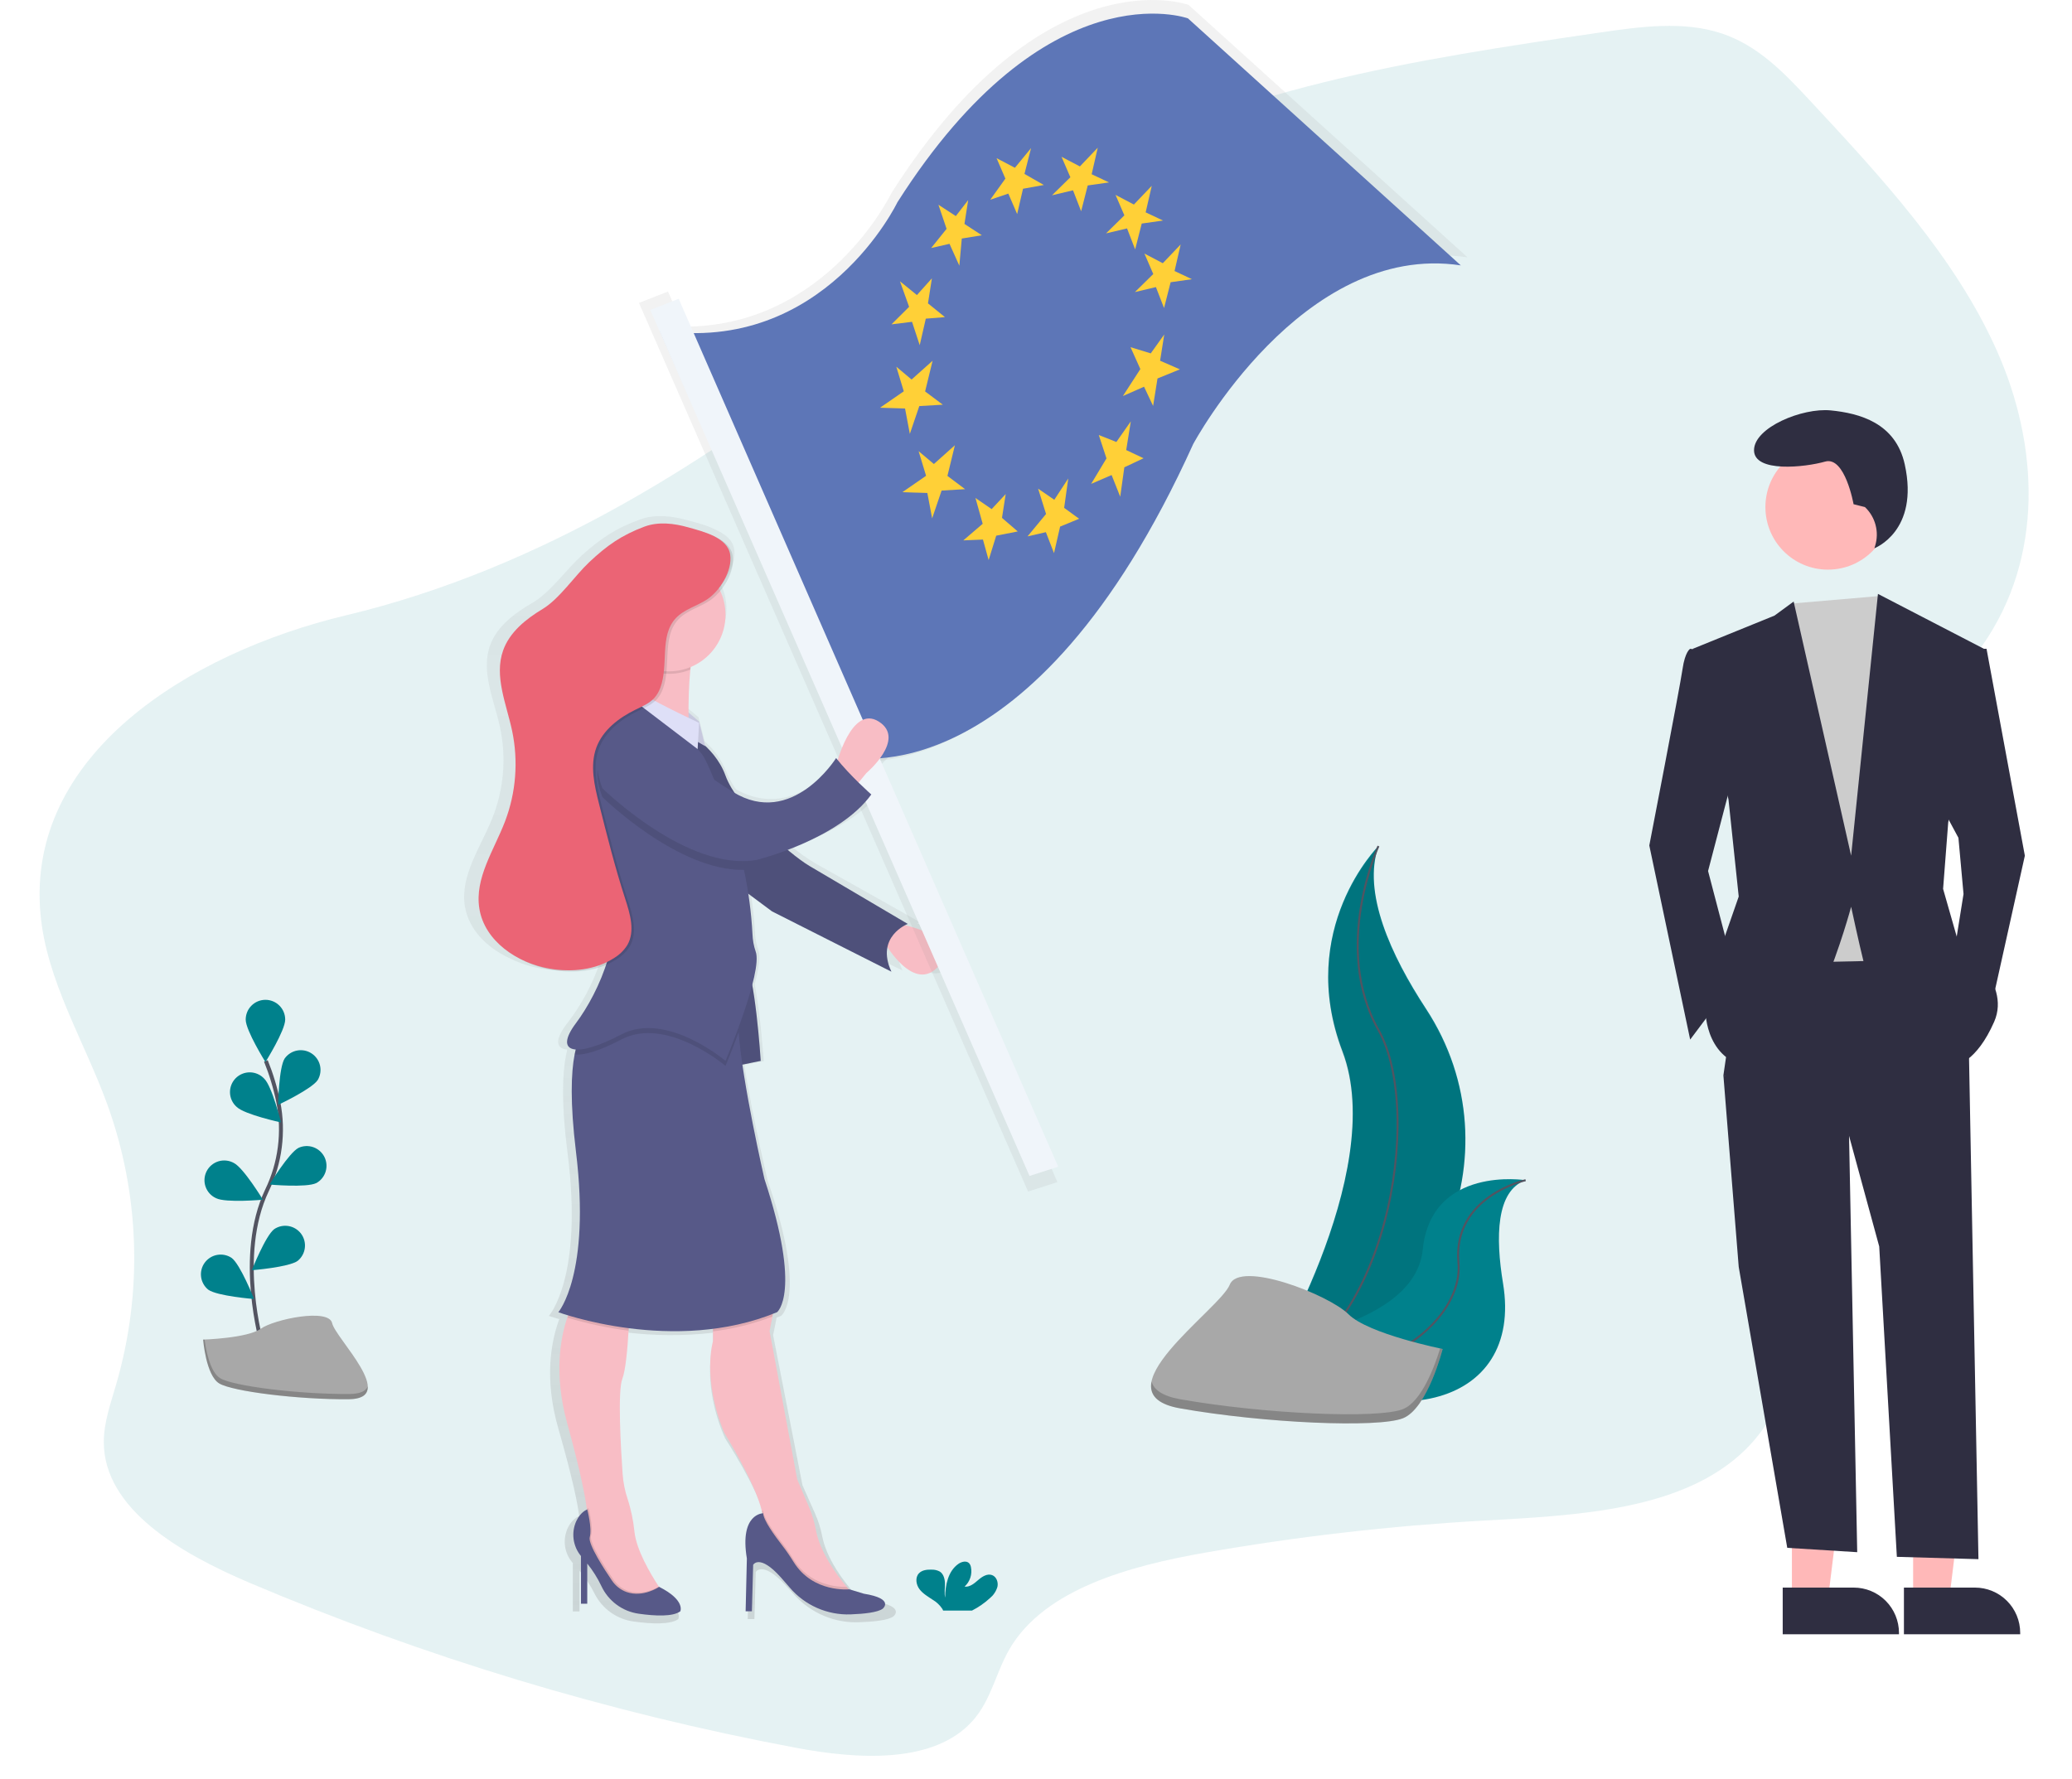<svg version="1.2" baseProfile="tiny-ps" xmlns="http://www.w3.org/2000/svg" viewBox="0 0 1049 901" width="1049" height="901">
	<title>undraw_gdpr_3xfb-svg</title>
	<defs>
		<linearGradient id="grd1" gradientUnits="userSpaceOnUse"  x1="360.35" y1="822.07" x2="360.35" y2="261.38">
			<stop offset="0" stop-color="#808080" stop-opacity="0.25" />
			<stop offset="0.54" stop-color="#808080" stop-opacity="0.12" />
			<stop offset="1" stop-color="#808080" stop-opacity="0.1" />
		</linearGradient>
		<linearGradient id="grd2" gradientUnits="userSpaceOnUse"  x1="306377.01" y1="271121.602" x2="306377.01" y2="-22560.773">
			<stop offset="0" stop-color="#808080" stop-opacity="0.25" />
			<stop offset="0.54" stop-color="#808080" stop-opacity="0.12" />
			<stop offset="1" stop-color="#808080" stop-opacity="0.1" />
		</linearGradient>
	</defs>
	<style>
		tspan { white-space:pre }
		.shp0 { opacity: 0.102;fill: #00818c } 
		.shp1 { fill: url(#grd1) } 
		.shp2 { fill: #f8bdc5 } 
		.shp3 { fill: #575988 } 
		.shp4 { opacity: 0.102;fill: #000000 } 
		.shp5 { fill: url(#grd2) } 
		.shp6 { fill: #5d76b7 } 
		.shp7 { fill: #ffd037 } 
		.shp8 { fill: #f0f5fa } 
		.shp9 { fill: #dedff7 } 
		.shp10 { fill: #eb6475 } 
		.shp11 { fill: none;stroke: #535461;stroke-width: 2 } 
		.shp12 { fill: #00818c } 
		.shp13 { fill: none;stroke: #535461 } 
		.shp14 { fill: #a8a8a8 } 
		.shp15 { opacity: 0.2;fill: #000000 } 
		.shp16 { fill: #ffb8b8 } 
		.shp17 { fill: #2f2e41 } 
		.shp18 { fill: #cccccc } 
	</style>
	<path id="Layer" class="shp0" d="M20.49 462.75C23.49 496.51 42.63 527.07 54.31 559.22C58.41 570.55 61.61 582.18 63.87 594.01C66.14 605.84 67.46 617.83 67.84 629.87C68.22 641.9 67.64 653.95 66.12 665.9C64.6 677.85 62.14 689.66 58.76 701.22C55.98 710.8 52.55 720.41 52.55 730.22C52.55 764.04 91.08 786.49 126.09 801.42C148.32 810.86 170.79 819.69 193.5 827.91C216.2 836.13 239.12 843.74 262.24 850.73C285.35 857.71 308.65 864.07 332.11 869.79C355.57 875.52 379.18 880.61 402.91 885.06C433.98 890.93 472.79 893.46 492.45 871.39C501.89 860.79 504.17 846.95 511.1 835.06C528.77 804.75 571.77 792.96 610.36 786.22C621.99 784.19 633.65 782.32 645.34 780.63C657.02 778.94 668.73 777.42 680.46 776.07C692.19 774.72 703.94 773.54 715.7 772.53C727.46 771.53 739.24 770.69 751.03 770.03C798.51 767.36 852.42 765.03 883.89 733.86C903.89 714.04 909.71 686.69 910.51 660.86C913.12 576.12 872.63 484.42 924.6 411.03C946.39 380.25 981.97 357.77 1003.6 326.9C1034.91 282.17 1032.21 225.36 1011.01 177.69C989.81 130.02 952.26 89.49 915.25 49.77C902.95 36.63 889.89 22.97 871.49 16.88C852.36 10.54 830.67 13.45 810.16 16.45C716.88 30.07 620.03 44.9 541.79 91.68C502.93 114.91 470.47 145.04 435.79 172.75C360.93 232.63 274.16 287.93 175.28 311.57C94.94 330.77 13.22 382.57 20.49 462.75Z" />
	<path id="Layer" class="shp1" d="M464.26 467.66C464.38 467.6 464.5 467.54 464.62 467.48C464.74 467.42 464.86 467.37 464.98 467.31C465.1 467.26 465.23 467.2 465.35 467.15C465.47 467.1 465.6 467.05 465.72 467C465.84 466.95 424.49 443.77 413.01 437.32C411.97 436.7 410.95 436.06 409.94 435.41C408.92 434.75 407.92 434.07 406.93 433.38C405.95 432.68 404.97 431.97 404.01 431.24C403.05 430.51 402.1 429.76 401.17 428.99C415.51 423.79 435.57 414.5 446.17 400.55C446.17 400.55 443.17 398.05 439.32 394.42L443.46 389.58C443.46 389.58 465.08 372.16 450.22 363.13C438.14 355.79 430.52 375.28 428.09 382.85L427.24 381.85C427.24 381.85 403.98 417.38 372.61 399.71C372.12 399.02 371.65 398.33 371.21 397.61C370.76 396.9 370.33 396.17 369.93 395.44C369.53 394.7 369.14 393.95 368.78 393.19C368.42 392.43 368.09 391.66 367.77 390.88C367.18 389.4 366.5 387.96 365.73 386.56C364.97 385.16 364.12 383.81 363.2 382.51C362.27 381.21 361.27 379.97 360.2 378.79C359.12 377.61 357.98 376.5 356.77 375.46L353.58 363.13L347.89 358.44C347.89 351.7 348.11 343.59 348.89 336.44C348.94 335.99 348.99 335.54 349.04 335.09C360.04 330.72 367.8 320.36 367.8 308.27C367.8 307.21 367.74 306.15 367.62 305.1C367.5 304.05 367.32 303.01 367.08 301.98C366.84 300.95 366.55 299.93 366.19 298.93C365.84 297.94 365.43 296.96 364.96 296.01C369.41 290.92 372.64 284.01 371.68 278.01C370.93 273.36 366.96 270.33 362.2 268.19C357.62 265.87 352.02 264.51 347.83 263.37C340.12 261.28 331.7 260.29 324.2 263C311.8 267.47 304.14 272.62 294.5 281.31C286.88 288.18 278.5 300.14 269.5 305.31C260.5 310.48 251.69 317.18 248.2 326.57C243.28 339.85 250.02 354.12 253.06 367.9C253.9 371.75 254.46 375.66 254.72 379.59C254.98 383.53 254.95 387.47 254.63 391.4C254.31 395.33 253.69 399.23 252.79 403.07C251.89 406.9 250.7 410.67 249.24 414.33C243.34 429.08 232.79 443.49 235.38 459.08C237.38 470.92 246.75 480.08 258.28 485.37C259.56 486 260.86 486.58 262.18 487.12C263.5 487.65 264.84 488.14 266.19 488.57C267.55 489.01 268.92 489.39 270.3 489.72C271.69 490.06 273.08 490.34 274.49 490.57C284.2 492.16 294.57 491.65 303.54 487.98C302.6 490.67 301.55 493.33 300.4 495.94C299.24 498.55 297.99 501.11 296.63 503.63C295.27 506.14 293.82 508.59 292.27 510.99C290.71 513.38 289.07 515.72 287.33 517.98C280.68 526.44 281.33 531.04 287.21 531.48C287 532.27 286.81 533.12 286.63 534.01C284.72 543.38 284.11 558.71 287.33 583.79C295.44 647.02 277.87 666.37 277.87 666.37C277.87 666.37 279.75 667.03 283.15 668.01C283.01 668.39 282.87 668.78 282.73 669.18C279.01 679.74 275.49 698.34 282.61 723.18C290.28 749.88 292.53 762.18 293.18 767.46L293.18 767.77C292.41 768.07 289.61 769.4 287.55 773.55C286.85 775 286.37 776.54 286.12 778.13C285.86 779.71 285.85 781.33 286.06 782.92C286.28 784.51 286.73 786.07 287.4 787.53C288.07 788.99 288.95 790.34 290.01 791.55L290.01 816.05L293.39 816.05L293.39 795.4C294.13 796.28 294.85 797.18 295.53 798.1C296.22 799.03 296.88 799.97 297.52 800.93C298.15 801.89 298.75 802.87 299.33 803.87C299.9 804.87 300.45 805.88 300.96 806.91C301.92 808.83 303.11 810.62 304.5 812.25C305.9 813.88 307.49 815.33 309.24 816.57C310.99 817.81 312.89 818.83 314.89 819.6C316.88 820.38 318.97 820.9 321.1 821.17C329.8 822.35 339.4 822.78 343.4 819.91C343.4 819.91 346.4 814.26 332.05 807.41L331.93 807.23C327.21 800.35 319.93 788.41 318.83 779.04C318.68 777.6 318.49 776.17 318.26 774.75C318.03 773.32 317.76 771.9 317.45 770.49C317.14 769.08 316.79 767.68 316.4 766.29C316.02 764.9 315.59 763.52 315.13 762.15L315.13 762.15C314.77 761.12 314.45 760.08 314.16 759.03C313.87 757.99 313.61 756.93 313.39 755.86C313.17 754.8 312.98 753.72 312.83 752.65C312.68 751.57 312.57 750.49 312.49 749.4C311.49 736.11 309.75 706.98 312.33 700.55C314.07 696.22 315.1 685.35 315.68 675.85C315.68 675.42 315.73 674.99 315.76 674.57C319.51 675.05 323.27 675.42 327.04 675.67C330.81 675.93 334.59 676.07 338.37 676.09C342.14 676.12 345.92 676.04 349.7 675.84C353.47 675.64 357.24 675.33 360.99 674.9L360.99 681.2C360.99 681.2 354.91 700.56 367.07 728.3C367.07 728.3 383.56 753.49 387.29 768.37C387.4 768.8 387.49 769.21 387.58 769.62C385.37 769.88 375.63 772.17 379.24 792.81L378.56 819.91L381.94 819.91L382.62 796.04C382.62 796.04 386 790.23 397.49 802.49C399.23 804.35 400.8 806.07 402.21 807.66C404.26 809.94 406.56 811.99 409.06 813.77C411.56 815.55 414.25 817.05 417.08 818.24C419.9 819.43 422.85 820.31 425.87 820.86C428.89 821.41 431.96 821.62 435.03 821.5C442.41 821.24 449.46 820.5 452.22 818.62C452.22 818.62 458.98 813.46 442.08 810.88L434.3 808.57L434.01 808.57L432.9 807.33C427 800.65 418.43 789.33 416.24 777.83C416.05 776.84 415.82 775.85 415.57 774.88C415.32 773.9 415.05 772.93 414.74 771.97C414.43 771 414.1 770.05 413.74 769.11C413.38 768.16 412.99 767.23 412.58 766.31L406.26 752.09L391.39 676.03C391.39 676.03 392.17 672.69 392.93 668.6C393.01 668.15 393.1 667.68 393.18 667.22L395.44 666.35C395.44 666.35 408.96 656.67 388.68 597.96C388.68 597.96 380.8 565.26 376.81 539.21L386.65 537.32C386.65 537.32 385.13 514.32 382.1 498.32C384.1 490.82 385.2 484.32 383.95 481.14C383.69 480.42 383.46 479.69 383.26 478.95C383.06 478.21 382.89 477.46 382.74 476.71C382.6 475.95 382.48 475.19 382.4 474.43C382.31 473.67 382.26 472.91 382.23 472.14C382.13 470.41 382.01 468.67 381.87 466.94C381.73 465.21 381.56 463.48 381.38 461.76C381.19 460.03 380.98 458.31 380.75 456.58C380.52 454.86 380.27 453.14 380 451.43L392.73 460.43L456.93 491.43C454.47 486.37 454.08 482.22 454.79 478.87C459.47 485.56 471.89 500.49 482.61 488.2C493.55 475.77 472.65 469.57 464.26 467.66Z" />
	<path id="Layer" class="shp2" d="M455.12 467.87C455.12 467.87 488.21 473.6 475.48 488.87C462.75 504.14 447.48 476.78 447.48 476.78L455.12 467.87Z" />
	<path id="Layer" class="shp3" d="M345.03 369.24C345.03 369.24 361.57 376.88 367.3 392.78C373.03 408.68 399.12 432.23 409.93 438.6C420.74 444.97 459.56 467.87 459.56 467.87C459.56 467.87 443.02 474.23 451.29 492.05L390.84 461.51L363.49 441.15L345.03 369.24Z" />
	<path id="Layer" class="shp4" d="M345.03 369.24C345.03 369.24 361.57 376.88 367.3 392.78C373.03 408.68 399.12 432.23 409.93 438.6C420.74 444.97 459.56 467.87 459.56 467.87C459.56 467.87 443.02 474.23 451.29 492.05L390.84 461.51L363.49 441.15L345.03 369.24Z" />
	<path id="Layer" class="shp5" d="M601.74 2.47C601.74 2.47 528.86 -24.15 451.36 97.68C451.36 97.68 418.78 165.68 345.98 165.41L338.18 147.63L323.49 153.4L520.49 603.4L535.35 598.63L442.57 385.49C473.35 383.13 541.94 360.97 604.5 222.84C604.5 222.84 660.7 117.94 743 130.34L601.74 2.47Z" />
	<path id="Layer" class="shp6" d="M334 167.37L429.49 383.31C429.49 383.31 522.09 405.91 604.09 224.87C604.09 224.87 659.09 122.26 739.57 134.39L601.43 9.3C601.43 9.3 530.13 -16.7 454.33 102.44C454.32 102.44 417.34 179.69 334 167.37Z" />
	<path id="Layer" class="shp7" d="M455.62 142.44L460.26 155.38L451.33 164.25L461.74 162.97L465.63 174.81L468.71 161.37L478.4 160.59L469.81 153.62L471.8 140.94L464.21 149.42L455.62 142.44L455.62 142.44Z" />
	<path id="Layer" class="shp7" d="M475.1 103.68L479.23 115.89L471.42 125.6L480.71 123.47L485.69 134.56L486.93 120.79L497.09 119.14L488.28 113.4L490.16 101.33L483.91 109.42L475.1 103.68L475.1 103.68Z" />
	<path id="Layer" class="shp7" d="M504.53 80.09L509 90.45L501.33 101.14L510.49 98.04L514.96 108.4L517.93 95.58L528.46 93.68L518.66 88.07L522 75L513.82 84.96L504.53 80.09L504.53 80.09Z" />
	<path id="Layer" class="shp7" d="M537.42 79.4L541.9 89.76L532.6 98.89L543.24 96.37L547.35 106.98L550.69 93.91L561.47 92.38L552.68 88.23L555.76 74.79L546.72 84.28L537.42 79.4L537.42 79.4Z" />
	<path id="Layer" class="shp7" d="M564.77 98.7L569.24 109.06L559.95 118.19L570.59 115.67L574.7 126.28L578.03 113.21L588.81 111.68L580.02 107.53L583.11 94.09L574.06 103.58L564.77 98.7L564.77 98.7Z" />
	<path id="Layer" class="shp7" d="M579.4 128.41L583.87 138.77L574.58 147.9L585.21 145.38L589.33 155.99L592.66 142.92L603.44 141.39L594.65 137.24L597.74 123.8L588.69 133.29L579.4 128.41L579.4 128.41Z" />
	<path id="Layer" class="shp7" d="M572.35 175.81L577.33 186.9L568.48 200.56L579.2 195.83L583.79 205.57L586.01 191.66L597.35 187.04L587.33 182.67L589.43 169.38L582.6 178.95L572.35 175.81L572.35 175.81Z" />
	<path id="Layer" class="shp7" d="M556.29 220.29L560.18 232.13L552.42 245.03L562.78 240.56L567.14 251.54L569.22 236.64L578.96 232.06L570.17 227.91L572.5 213.38L565.19 223.82L556.29 220.29L556.29 220.29Z" />
	<path id="Layer" class="shp7" d="M525.57 247.46L529.59 260.28L520.21 271.62L529.5 269.49L533.62 280.11L536.7 266.67L546.33 262.7L538.75 257.18L540.83 242.29L533.77 253.09L525.57 247.46L525.57 247.46Z" />
	<path id="Layer" class="shp7" d="M493.85 252.18L497.51 265.25L487.7 273.65L497.64 273.23L500.52 283.62L504.36 271.27L515.25 269.12L507.28 262.26L509.16 250.19L502.05 257.81L493.85 252.18L493.85 252.18Z" />
	<path id="Layer" class="shp7" d="M465.07 228.48L468.85 240.94L456.83 249.25L469.49 249.65L471.92 262.5L476.71 248.42L488.61 247.72L479.66 241L483.44 225.46L472.8 234.98L465.07 228.48L465.07 228.48Z" />
	<path id="Layer" class="shp7" d="M453.78 185.7L457.56 198.16L445.54 206.47L458.2 206.86L460.63 219.72L465.42 205.63L477.32 204.94L468.36 198.22L472.15 182.68L461.51 192.19L453.78 185.7L453.78 185.7Z" />
	<path id="Layer" class="shp8" d="M329.21 156.95L521.22 595.5L535.75 590.83L343.61 151.3L329.21 156.95L329.21 156.95Z" />
	<path id="Layer" class="shp2" d="M423.3 387.69C423.3 387.69 430.94 356.51 444.94 365.42C458.94 374.33 438.58 391.51 438.58 391.51L432.85 398.51L423.3 387.69Z" />
	<path id="Layer" class="shp9" d="M346.69 359.16L353.94 365.42L357 377.84L352.03 374.96L352.03 365.42L346.68 364.78L346.69 359.16L346.69 359.16Z" />
	<path id="Layer" class="shp4" d="M346.69 359.16L353.94 365.42L357 377.84L352.03 374.96L352.03 365.42L346.68 364.78L346.69 359.16L346.69 359.16Z" />
	<path id="Layer" class="shp3" d="M368.26 485.05L372.49 539.78L385.14 537.23C385.14 537.23 382.33 492.69 376.71 485.05C371.09 477.41 368.26 485.05 368.26 485.05Z" />
	<path id="Layer" class="shp4" d="M368.26 485.05L372.49 539.78L385.14 537.23C385.14 537.23 382.33 492.69 376.71 485.05C371.09 477.41 368.26 485.05 368.26 485.05Z" />
	<path id="Layer" class="shp2" d="M337.39 808.95L317.03 812.13L305.58 803.22L297.31 777.13L297.31 767.57C297.31 767.28 297.31 767 297.3 766.71C297.3 766.43 297.28 766.14 297.26 765.86C297.25 765.57 297.22 765.29 297.19 765C297.16 764.72 297.12 764.43 297.08 764.15C296.47 758.98 294.35 746.82 287.08 720.48C280.37 696.01 283.69 677.67 287.19 667.26C287.46 666.41 287.75 665.56 288.06 664.73C288.38 663.89 288.72 663.07 289.08 662.25C289.44 661.44 289.83 660.63 290.24 659.84C290.65 659.04 291.08 658.26 291.53 657.49L318.89 657.49C318.89 657.49 318.74 665.08 318.23 673.85C317.68 683.22 316.72 693.95 315.07 698.22C312.63 704.56 314.3 733.29 315.22 746.4C315.29 747.47 315.4 748.53 315.54 749.59C315.69 750.65 315.86 751.71 316.07 752.76C316.28 753.81 316.52 754.85 316.79 755.89C317.07 756.92 317.37 757.94 317.71 758.96L317.71 758.96C318.15 760.31 318.55 761.68 318.91 763.05C319.28 764.42 319.61 765.81 319.9 767.2C320.19 768.59 320.44 769.99 320.66 771.39C320.88 772.8 321.06 774.21 321.2 775.62C322.2 784.87 329.09 796.62 333.53 803.43C335.79 806.81 337.39 808.95 337.39 808.95Z" />
	<path id="Layer" class="shp2" d="M434.12 809.57L425.21 812.12L408.03 805.12L386.39 782.22L386.39 769.5C386.37 769.13 386.33 768.76 386.29 768.39C386.25 768.03 386.2 767.66 386.15 767.29C386.09 766.93 386.02 766.56 385.95 766.2C385.87 765.84 385.79 765.48 385.7 765.12C382.19 750.44 366.7 725.6 366.7 725.6C355.25 698.24 360.97 679.15 360.97 679.15L360.97 659.41C360.97 659.41 390.88 649.23 392.15 653.05C392.86 655.19 391.97 661.56 391.06 666.72C390.34 670.72 389.61 674.04 389.61 674.04L403.61 749.13L409.56 763.13C409.95 764.04 410.31 764.96 410.65 765.89C410.99 766.83 411.31 767.77 411.59 768.72C411.88 769.66 412.14 770.62 412.38 771.58C412.61 772.55 412.82 773.52 413 774.49C415.07 785.8 423.14 796.99 428.69 803.58C431.79 807.33 434.12 809.57 434.12 809.57Z" />
	<path id="Layer" class="shp4" d="M337.39 808.95L317.03 812.13L305.58 803.22L297.31 777.13L297.31 767.57C297.31 767.28 297.31 767 297.3 766.71C297.3 766.43 297.28 766.14 297.26 765.86C297.25 765.57 297.22 765.29 297.19 765C297.16 764.72 297.12 764.43 297.08 764.15C297.15 764.11 297.22 764.07 297.29 764.03C297.36 764 297.43 763.96 297.5 763.93C297.58 763.89 297.65 763.86 297.73 763.83C297.8 763.8 297.87 763.78 297.95 763.75C298.03 763.72 300.5 773.3 299.22 777.75C298.22 781.3 306.89 794.56 310.46 799.75C310.9 800.41 311.39 801.04 311.92 801.62C312.46 802.21 313.04 802.75 313.66 803.24C314.28 803.74 314.94 804.18 315.63 804.57C316.33 804.96 317.05 805.29 317.79 805.57C324.74 808.03 331.41 804.71 333.59 803.43C335.79 806.81 337.39 808.95 337.39 808.95Z" />
	<path id="Layer" class="shp3" d="M333.7 803.57C333.7 803.57 325.64 809.19 317.15 806.18C316.41 805.91 315.69 805.58 315 805.19C314.31 804.8 313.65 804.36 313.03 803.87C312.4 803.38 311.82 802.84 311.29 802.26C310.75 801.68 310.26 801.06 309.82 800.4C306.25 795.17 297.56 781.91 298.58 778.4C299.85 773.95 297.31 764.4 297.31 764.4C297.31 764.4 294.08 765.4 291.81 770.18C291.15 771.61 290.69 773.13 290.45 774.69C290.21 776.25 290.2 777.84 290.4 779.41C290.61 780.97 291.03 782.5 291.66 783.95C292.29 785.39 293.12 786.74 294.13 787.96L294.13 812.12L297.31 812.12L297.31 791.78C298.01 792.65 298.69 793.55 299.34 794.46C299.99 795.37 300.61 796.3 301.2 797.25C301.8 798.2 302.37 799.16 302.91 800.14C303.45 801.12 303.96 802.12 304.44 803.13C305.31 805 306.4 806.75 307.7 808.34C309 809.93 310.49 811.36 312.15 812.58C313.8 813.81 315.6 814.82 317.5 815.6C319.41 816.37 321.4 816.91 323.44 817.19C331.63 818.35 340.67 818.78 344.44 815.95C344.39 815.95 347.19 810.38 333.7 803.57Z" />
	<path id="Layer" class="shp4" d="M434.12 809.57L425.21 812.12L408.03 805.12L386.39 782.22L386.39 769.5C386.37 769.13 386.33 768.76 386.29 768.39C386.25 768.03 386.2 767.66 386.15 767.29C386.09 766.93 386.02 766.56 385.95 766.2C385.87 765.84 385.79 765.48 385.7 765.12C385.76 765.11 385.81 765.1 385.87 765.09C385.93 765.09 385.99 765.08 386.04 765.07C386.1 765.07 386.16 765.06 386.22 765.06C386.27 765.05 386.33 765.05 386.39 765.05C386.39 768.36 392.03 776.24 395.99 781.35C396.51 782.02 397.01 782.7 397.51 783.38C398.01 784.07 398.5 784.76 398.98 785.45C399.46 786.15 399.93 786.85 400.4 787.56C400.86 788.27 401.31 788.98 401.76 789.7C410 802.98 424.27 803.7 428.66 803.62C431.79 807.33 434.12 809.57 434.12 809.57Z" />
	<path id="Layer" class="shp3" d="M386.39 766.31C386.39 766.31 374.3 766.31 378.12 789.22L377.49 815.95L380.67 815.95L381.31 792.41C381.31 792.41 384.49 786.68 395.31 798.77C396.95 800.6 398.43 802.3 399.76 803.87C401.65 806.1 403.78 808.1 406.11 809.85C408.45 811.6 410.98 813.07 413.64 814.25C416.31 815.43 419.11 816.3 421.97 816.85C424.84 817.4 427.75 817.63 430.67 817.52C437.61 817.26 444.26 816.52 446.86 814.68C446.86 814.68 453.22 809.59 437.31 807.04L429.99 804.81C429.99 804.81 411.6 806.81 401.77 790.96C401.32 790.24 400.87 789.52 400.41 788.81C399.94 788.1 399.47 787.39 398.99 786.69C398.51 785.99 398.02 785.3 397.52 784.61C397.02 783.92 396.51 783.24 395.99 782.57C392.04 777.5 386.39 769.62 386.39 766.31Z" />
	<path id="Layer" class="shp4" d="M291.58 657.5L318.94 657.5C318.94 657.5 318.79 665.09 318.28 673.86C315.66 673.52 313.04 673.13 310.44 672.69C307.83 672.25 305.23 671.75 302.64 671.2C300.06 670.65 297.48 670.05 294.92 669.39C292.36 668.74 289.81 668.03 287.28 667.27C287.54 666.42 287.83 665.57 288.15 664.74C288.46 663.9 288.79 663.08 289.15 662.26C289.51 661.45 289.89 660.64 290.3 659.85C290.7 659.05 291.13 658.27 291.58 657.5L291.58 657.5Z" />
	<path id="Layer" class="shp4" d="M391.02 666.72C388.6 667.65 386.15 668.5 383.68 669.28C381.21 670.06 378.72 670.76 376.2 671.38C373.69 672.01 371.16 672.56 368.61 673.03C366.06 673.5 363.5 673.89 360.93 674.2L360.93 659.41C360.93 659.41 390.84 649.23 392.11 653.05C392.83 655.19 391.94 661.57 391.02 666.72Z" />
	<path id="Layer" class="shp3" d="M393.39 664.5C341.21 686.14 282.67 664.5 282.67 664.5C282.67 664.5 299.21 645.41 291.58 583.05C288.58 558.32 289.12 543.2 290.92 533.95C293.65 519.88 299.21 519.42 299.21 519.42L374.3 510.51C373.63 513.06 373.59 517.36 373.96 522.71C375.75 548.05 387.02 597.05 387.02 597.05C406.12 654.96 393.39 664.5 393.39 664.5Z" />
	<path id="Layer" class="shp2" d="M353.3 323.42C351.36 326.33 350.19 332.27 349.49 339.11C347.92 354.69 348.84 374.96 348.84 374.96C348.84 374.96 310.02 395.96 318.93 368.6C320.2 364.42 321.07 360.13 321.53 355.79C321.99 351.45 322.02 347.07 321.64 342.72C321.26 338.37 320.47 334.06 319.27 329.87C318.07 325.67 316.47 321.59 314.49 317.7C312.51 313.81 359.67 313.88 353.3 323.42Z" />
	<path id="Layer" class="shp4" d="M353.3 323.42C351.36 326.33 350.19 332.27 349.49 339.11C347.11 340.08 344.61 340.73 342.06 341.03C339.51 341.33 336.92 341.29 334.38 340.9C331.84 340.52 329.37 339.79 327.02 338.75C324.67 337.7 322.48 336.34 320.49 334.71C320.19 333.23 319.84 331.77 319.44 330.31C319.04 328.86 318.58 327.42 318.08 326C317.58 324.58 317.03 323.18 316.43 321.79C315.83 320.41 315.18 319.05 314.49 317.71C313.8 316.37 359.67 313.88 353.3 323.42Z" />
	<path id="Layer" class="shp2" d="M338.66 339.97C322.82 339.97 310.02 327.17 310.02 311.33C310.02 295.49 322.82 282.69 338.66 282.69C354.5 282.69 367.3 295.49 367.3 311.33C367.3 327.17 354.5 339.97 338.66 339.97Z" />
	<path id="Layer" class="shp4" d="M373.96 522.71C370.47 532.29 367.3 539.78 367.3 539.78C367.3 539.78 337.39 514.32 314.49 526.42C303.68 532.12 295.43 534.57 290.93 533.95C293.66 519.88 299.22 519.42 299.22 519.42L374.31 510.51C373.63 513.06 373.59 517.35 373.96 522.71Z" />
	<path id="Layer" class="shp3" d="M367.3 537.23C367.3 537.23 337.39 511.78 314.49 523.87C291.59 535.96 280.13 533.42 291.58 518.14C303.03 502.86 318.31 470.41 306.85 446.23C295.39 422.05 290.94 383.87 299.85 373.69C308.76 363.51 317.03 352.05 317.03 349.51C317.03 349.51 349.48 373.05 355.85 382.6C357.68 385.34 360.67 392.34 363.99 400.93C365.78 405.57 367.68 410.67 369.55 415.81C370.28 417.82 370.98 419.85 371.64 421.89C372.3 423.93 372.93 425.98 373.52 428.04C374.11 430.1 374.67 432.17 375.19 434.25C375.71 436.33 376.2 438.41 376.65 440.51C377.22 443.18 377.74 445.87 378.21 448.57C378.67 451.26 379.08 453.96 379.44 456.68C379.8 459.39 380.11 462.1 380.36 464.83C380.62 467.55 380.81 470.28 380.96 473.01C380.99 473.76 381.04 474.51 381.12 475.26C381.2 476.01 381.31 476.76 381.44 477.5C381.58 478.24 381.74 478.98 381.93 479.71C382.12 480.43 382.34 481.16 382.58 481.87C386.39 492.05 367.3 537.23 367.3 537.23Z" />
	<path id="Layer" class="shp9" d="M353.94 366.06L353.19 379.34L316.45 351.34C316.45 351.34 315.75 345.72 325.3 351.44C334.85 357.16 353.94 366.06 353.94 366.06Z" />
	<path id="Layer" class="shp4" d="M376.64 440.51C343.03 441.13 304.94 403.6 304.94 403.6C291.58 367.97 336.76 375.6 336.76 375.6C336.76 375.6 340.48 385.18 363.99 400.93C365.78 405.57 367.68 410.67 369.55 415.81C370.28 417.83 370.98 419.85 371.64 421.89C372.3 423.93 372.92 425.98 373.51 428.04C374.11 430.1 374.66 432.17 375.18 434.25C375.7 436.33 376.19 438.41 376.64 440.51L376.64 440.51Z" />
	<path id="Layer" class="shp3" d="M304.94 399.15C304.94 399.15 348.21 441.78 383.21 435.42C383.21 435.42 424.57 425.24 441.12 402.33C441.12 402.33 430.3 392.78 423.3 383.88C423.3 383.88 401.03 419.51 371.12 401.06C341.21 382.61 336.76 371.15 336.76 371.15C336.76 371.15 291.58 363.51 304.94 399.15Z" />
	<path id="Layer" class="shp4" d="M349.77 267.7C342.51 265.64 334.58 264.7 327.52 267.33C315.84 271.74 308.63 276.82 299.52 285.39C292.34 292.16 284.44 303.96 275.99 309.04C267.54 314.12 259.28 320.74 255.99 330.04C251.36 343.14 257.7 357.21 260.57 370.8C261.36 374.6 261.89 378.45 262.13 382.32C262.38 386.2 262.35 390.08 262.05 393.95C261.75 397.82 261.17 401.67 260.32 405.45C259.47 409.24 258.35 412.96 256.97 416.59C251.41 431.13 241.48 445.35 243.97 460.73C246.58 477.18 263.09 488.34 279.5 491.15C290.68 493.07 302.78 491.89 312.28 485.71C312.95 485.31 313.59 484.86 314.2 484.39C314.82 483.91 315.41 483.39 315.96 482.85C316.52 482.3 317.04 481.72 317.53 481.11C318.01 480.51 318.47 479.87 318.88 479.21C322.93 472.21 320.27 463.4 317.77 455.7C312.65 439.93 308.61 423.83 304.56 407.75C302.2 398.36 299.86 388.29 303.2 379.2C306.46 370.33 314.59 364.12 323.09 359.98C326.42 358.36 329.97 356.9 332.47 354.18C332.81 353.79 333.14 353.39 333.44 352.97C333.74 352.55 334.03 352.12 334.29 351.68C334.55 351.23 334.79 350.77 335.01 350.3C335.23 349.84 335.43 349.36 335.6 348.87C339.88 337.46 335.08 322.74 343.34 313.77C347.54 309.21 354.01 307.63 359.19 304.22C365.73 299.91 372.19 289.73 370.96 281.47C369.62 272.77 357.28 269.83 349.77 267.7Z" />
	<path id="Layer" class="shp10" d="M348.49 267.06C341.23 265 333.3 264.06 326.24 266.69C314.56 271.1 307.35 276.18 298.24 284.75C291.06 291.52 283.16 303.32 274.71 308.4C266.26 313.48 258 320.1 254.71 329.4C250.08 342.5 256.42 356.57 259.29 370.16C260.08 373.96 260.61 377.81 260.85 381.68C261.1 385.56 261.07 389.44 260.77 393.31C260.47 397.18 259.89 401.03 259.04 404.81C258.19 408.6 257.07 412.32 255.69 415.95C250.13 430.49 240.2 444.71 242.69 460.09C245.3 476.54 261.81 487.7 278.22 490.51C289.4 492.43 301.5 491.25 311 485.07C311.67 484.67 312.31 484.22 312.92 483.75C313.54 483.27 314.13 482.75 314.68 482.21C315.24 481.66 315.76 481.08 316.25 480.47C316.73 479.87 317.19 479.23 317.6 478.57C321.65 471.57 318.99 462.76 316.49 455.06C311.37 439.29 307.33 423.19 303.28 407.11C300.92 397.72 298.58 387.65 301.92 378.56C305.18 369.69 313.31 363.48 321.81 359.34C325.14 357.72 328.69 356.26 331.19 353.54C331.53 353.15 331.86 352.75 332.16 352.33C332.46 351.91 332.75 351.48 333.01 351.04C333.27 350.59 333.51 350.13 333.73 349.66C333.95 349.2 334.15 348.72 334.32 348.23C338.6 336.82 333.8 322.1 342.06 313.13C346.26 308.57 352.73 306.99 357.91 303.58C364.45 299.27 370.91 289.09 369.68 280.83C368.35 272.14 356.01 269.19 348.49 267.06Z" />
	<path id="Layer" class="shp11" d="M132.68 680.92C132.68 680.92 119.42 635.92 135.17 602.78C136.83 599.34 138.21 595.78 139.3 592.13C140.39 588.47 141.18 584.73 141.66 580.95C142.15 577.16 142.33 573.35 142.21 569.53C142.09 565.72 141.65 561.92 140.92 558.18C140.56 556.39 140.15 554.61 139.7 552.84C139.26 551.08 138.77 549.32 138.24 547.57C137.72 545.82 137.15 544.09 136.55 542.37C135.94 540.65 135.29 538.94 134.61 537.25" />
	<path id="Layer" class="shp12" d="M144.39 516.31C144.39 521.83 134.39 537.82 134.39 537.82C134.39 537.82 124.39 521.82 124.39 516.31C124.39 513.66 125.44 511.11 127.32 509.24C129.19 507.36 131.74 506.31 134.39 506.31C137.04 506.31 139.59 507.36 141.46 509.24C143.34 511.11 144.39 513.66 144.39 516.31Z" />
	<path id="Layer" class="shp12" d="M160.9 546.86C157.9 551.49 140.82 559.49 140.82 559.49C140.82 559.49 141.13 540.63 144.13 536C145.63 533.91 147.87 532.47 150.4 531.99C152.93 531.51 155.54 532.02 157.7 533.42C159.86 534.82 161.4 536.99 162 539.5C162.59 542 162.2 544.64 160.9 546.86L160.9 546.86Z" />
	<path id="Layer" class="shp12" d="M160.18 599.08C155.25 601.56 136.47 599.85 136.47 599.85C136.47 599.85 146.26 583.73 151.18 581.25C153.53 580.19 156.2 580.08 158.63 580.93C161.06 581.79 163.06 583.56 164.23 585.86C165.39 588.16 165.61 590.82 164.86 593.29C164.11 595.75 162.43 597.83 160.18 599.09L160.18 599.08Z" />
	<path id="Layer" class="shp12" d="M150.74 638.47C146.3 641.75 127.5 643.23 127.5 643.23C127.5 643.23 134.42 625.69 138.86 622.41C141 620.98 143.6 620.44 146.13 620.88C148.66 621.32 150.92 622.72 152.45 624.78C153.98 626.85 154.65 629.42 154.33 631.97C154.01 634.52 152.73 636.84 150.74 638.47L150.74 638.47Z" />
	<path id="Layer" class="shp12" d="M119.86 560.57C123.86 564.41 142.25 568.4 142.25 568.4C142.25 568.4 137.74 550.09 133.78 546.25C131.92 544.23 129.31 543.07 126.56 543.03C123.82 543 121.18 544.09 119.26 546.06C117.35 548.03 116.33 550.7 116.44 553.45C116.55 556.19 117.79 558.77 119.86 560.57Z" />
	<path id="Layer" class="shp12" d="M109.4 606.76C114.33 609.24 133.11 607.53 133.11 607.53C133.11 607.53 123.32 591.41 118.4 588.93C116.02 587.6 113.2 587.3 110.59 588.09C107.99 588.89 105.82 590.72 104.59 593.15C103.36 595.59 103.18 598.42 104.09 600.99C105 603.56 106.92 605.65 109.4 606.77L109.4 606.76Z" />
	<path id="Layer" class="shp12" d="M105.39 653.06C109.83 656.34 128.63 657.82 128.63 657.82C128.63 657.82 121.71 640.28 117.27 637C115.13 635.57 112.53 635.03 110 635.47C107.47 635.91 105.21 637.31 103.68 639.37C102.15 641.44 101.48 644.01 101.8 646.56C102.12 649.11 103.4 651.43 105.39 653.06L105.39 653.06Z" />
	<path id="Layer" class="shp12" d="M501.15 809.31C501.6 808.94 502.03 808.53 502.43 808.1C502.82 807.66 503.18 807.2 503.5 806.71C503.83 806.22 504.12 805.71 504.36 805.18C504.61 804.64 504.82 804.09 504.98 803.53C505.48 801.23 504.5 798.48 502.3 797.64C499.84 796.7 497.21 798.4 495.22 800.13C493.23 801.86 490.94 803.82 488.33 803.45C489 802.84 489.58 802.16 490.08 801.4C490.57 800.64 490.96 799.83 491.24 798.97C491.53 798.12 491.7 797.23 491.75 796.33C491.81 795.43 491.75 794.52 491.57 793.64C491.54 793.46 491.5 793.28 491.45 793.1C491.4 792.92 491.33 792.75 491.26 792.58C491.18 792.41 491.09 792.25 490.99 792.09C490.9 791.93 490.79 791.78 490.67 791.64C489.3 790.18 486.83 790.81 485.19 791.96C479.99 795.62 478.54 802.68 478.51 809.04C477.99 806.75 478.43 804.36 478.41 802.04C478.39 799.72 477.75 797.04 475.77 795.82C475.46 795.66 475.15 795.51 474.82 795.39C474.5 795.27 474.17 795.16 473.83 795.08C473.49 795 473.15 794.95 472.81 794.91C472.46 794.87 472.12 794.86 471.77 794.87C469.43 794.78 466.83 795.02 465.23 796.73C463.23 798.85 463.76 802.42 465.49 804.73C467.22 807.04 469.84 808.53 472.26 810.15C472.74 810.44 473.21 810.75 473.66 811.09C474.1 811.43 474.53 811.79 474.94 812.18C475.35 812.57 475.73 812.98 476.09 813.41C476.45 813.84 476.79 814.29 477.1 814.76C477.14 814.83 477.17 814.89 477.2 814.96C477.24 815.03 477.27 815.09 477.3 815.16C477.33 815.23 477.36 815.3 477.39 815.37C477.41 815.44 477.44 815.51 477.46 815.58L492.11 815.58C492.93 815.16 493.73 814.72 494.52 814.25C495.31 813.77 496.09 813.28 496.84 812.75C497.6 812.23 498.34 811.68 499.05 811.1C499.77 810.53 500.47 809.93 501.15 809.31Z" />
	<path id="Layer" class="shp12" d="M697.87 428.44C697.87 428.44 656.03 470.28 679.65 532.36C703.27 594.44 639.16 697.68 639.16 697.68C639.16 697.68 639.85 697.58 641.16 697.36C727.09 682.19 769.78 583.92 722 510.91C704.2 483.76 689.62 451.92 697.87 428.44Z" />
	<path id="Layer" class="shp4" d="M697.87 429.13C697.87 429.13 656.03 470.97 679.65 533.05C703.27 595.13 639.16 698.37 639.16 698.37C639.16 698.37 639.85 698.27 641.16 698.05C727.05 682.88 769.74 584.57 721.96 511.57C704.2 484.46 689.62 452.57 697.87 429.13Z" />
	<path id="Layer" class="shp13" d="M697.87 428.44C697.87 428.44 674.25 479.72 697.87 521.56C721.49 563.4 701.87 680.81 639.16 697.68" />
	<path id="Layer" class="shp12" d="M772.38 597.65C772.38 597.65 724.64 590.05 720.29 632.83C715.94 675.61 628.49 681.57 628.49 681.57L630.13 682.66C702.33 730.06 771.36 712.85 760.95 649.91C757.09 626.5 757.4 603 772.38 597.65Z" />
	<path id="Layer" class="shp13" d="M772.38 597.65C772.38 597.65 735.32 605.78 738.38 639.48C741.44 673.18 683.34 713.57 628.49 681.57" />
	<path id="Layer" class="shp14" d="M730.38 683.11C730.38 683.11 692.78 675.57 682.75 665.57C672.72 655.57 627.6 638 622.59 650.57C617.58 663.14 554.91 705.67 597.49 713.19C640.07 720.71 697.76 723.19 710.29 718.19C722.82 713.19 730.38 683.11 730.38 683.11Z" />
	<path id="Layer" class="shp15" d="M597.49 708.57C640.11 716.09 697.76 718.57 710.29 713.57C719.84 709.75 726.47 691.41 729.09 682.87L730.34 683.13C730.34 683.13 722.82 713.21 710.29 718.22C697.76 723.23 640.1 720.73 597.49 713.22C585.19 711.05 581.67 705.95 583 699.5C584.08 703.68 588.37 706.92 597.49 708.57Z" />
	<path id="Layer" class="shp14" d="M102.85 678.37C102.85 678.37 125.26 677.68 132.01 672.87C138.76 668.06 166.48 662.32 168.15 670.03C169.82 677.74 201.82 708.39 176.49 708.57C151.16 708.75 117.71 704.63 110.97 700.57C104.23 696.51 102.85 678.37 102.85 678.37Z" />
	<path id="Layer" class="shp15" d="M176.97 705.91C151.67 706.11 118.19 701.97 111.45 697.91C106.32 694.78 104.27 683.57 103.59 678.39L102.84 678.39C102.84 678.39 104.26 696.46 111 700.57C117.74 704.68 151.22 708.82 176.52 708.57C183.82 708.51 186.34 705.91 186.21 702.07C185.19 704.41 182.41 705.86 176.97 705.91Z" />
	<path id="Layer" class="shp16" d="M907.19 809.91L925.45 809.91L934.13 739.5L907.19 739.5L907.19 809.91L907.19 809.91Z" />
	<path id="Layer" class="shp17" d="M902.54 803.95L938.49 803.95L938.49 803.95C941.5 803.95 944.47 804.54 947.25 805.69C950.03 806.84 952.56 808.53 954.69 810.66C956.81 812.78 958.5 815.31 959.65 818.09C960.8 820.87 961.4 823.85 961.4 826.85L961.4 827.6L902.54 827.6L902.54 803.95Z" />
	<path id="Layer" class="shp16" d="M968.57 809.91L986.82 809.91L995.5 739.5L968.56 739.5L968.57 809.91L968.57 809.91Z" />
	<path id="Layer" class="shp17" d="M963.91 803.95L999.86 803.95L999.86 803.95C1002.87 803.95 1005.85 804.54 1008.63 805.69C1011.41 806.84 1013.93 808.53 1016.06 810.66C1018.19 812.78 1019.87 815.31 1021.03 818.09C1022.18 820.87 1022.77 823.85 1022.77 826.85L1022.77 827.6L963.91 827.6L963.91 803.95Z" />
	<path id="Layer" class="shp17" d="M935.88 562.66L940.26 786.02L904.84 783.82L880.27 641.55L872.51 544.55L935.88 562.66L935.88 562.66Z" />
	<path id="Layer" class="shp17" d="M996.67 525.15L1001.64 789.56L960.33 788.38L951.4 631.21L935.88 574.3L872.51 544.55L882.86 473.41L975.98 472.12L996.67 525.15Z" />
	<path id="Layer" class="shp16" d="M925.45 288.46C907.94 288.46 893.78 274.3 893.78 256.78C893.78 239.27 907.94 225.11 925.45 225.11C942.97 225.11 957.13 239.27 957.13 256.78C957.13 274.3 942.97 288.46 925.45 288.46Z" />
	<path id="Layer" class="shp18" d="M951.73 301.8L956.58 309.15L969.51 345.37L959.16 486.35L898.38 487.64L890.62 325.97L906.87 305.65L951.73 301.8L951.73 301.8Z" />
	<path id="Layer" class="shp17" d="M866.04 329.85L855.69 328.56C855.69 328.56 853.11 329.85 851.81 338.9C850.52 347.96 835 428.15 835 428.15L855.69 526.44L878.97 495.4L864.75 441.08L878.97 386.76L866.04 329.85Z" />
	<path id="Layer" class="shp17" d="M997.97 328.56L1005.73 328.56L1025.13 433.32L1007.02 514.8L988.91 485.05L994.08 452.72L991.5 424.27L982.45 407.45L997.97 328.56L997.97 328.56Z" />
	<path id="Layer" class="shp17" d="M944.17 256.78L938.41 255.34C938.41 255.34 934.09 230.87 924.01 233.75C913.93 236.63 888.02 239.51 888.02 227.99C888.02 216.47 912.49 206.39 926.89 207.83C941.29 209.27 959.68 214.05 964.33 235.19C971.78 269.08 948.95 277.64 948.95 277.64L949.33 276.4C949.86 274.7 950.14 272.93 950.18 271.14C950.22 269.36 950 267.58 949.55 265.86C949.1 264.13 948.4 262.48 947.49 260.94C946.59 259.41 945.47 258.01 944.17 256.78L944.17 256.78Z" />
	<path id="Layer" class="shp17" d="M856.99 328.56L898.38 311.74L908.08 304.63L937.18 433.32L950.76 300.75L1004.43 328.56L986.33 416.5L983.74 450.13L991.5 477.29C991.5 477.29 1018.66 496.69 1009.61 517.39C1000.55 538.08 990.21 539.38 990.21 539.38C990.21 539.38 946.23 497.99 943.64 487.64C941.06 477.29 937.18 459.19 937.18 459.19C937.18 459.19 915.19 541.96 889.32 540.67C863.45 539.38 863.45 512.21 863.45 512.21L869.92 483.76L880.27 454.01L875.09 404.86L856.99 328.56Z" />
</svg>